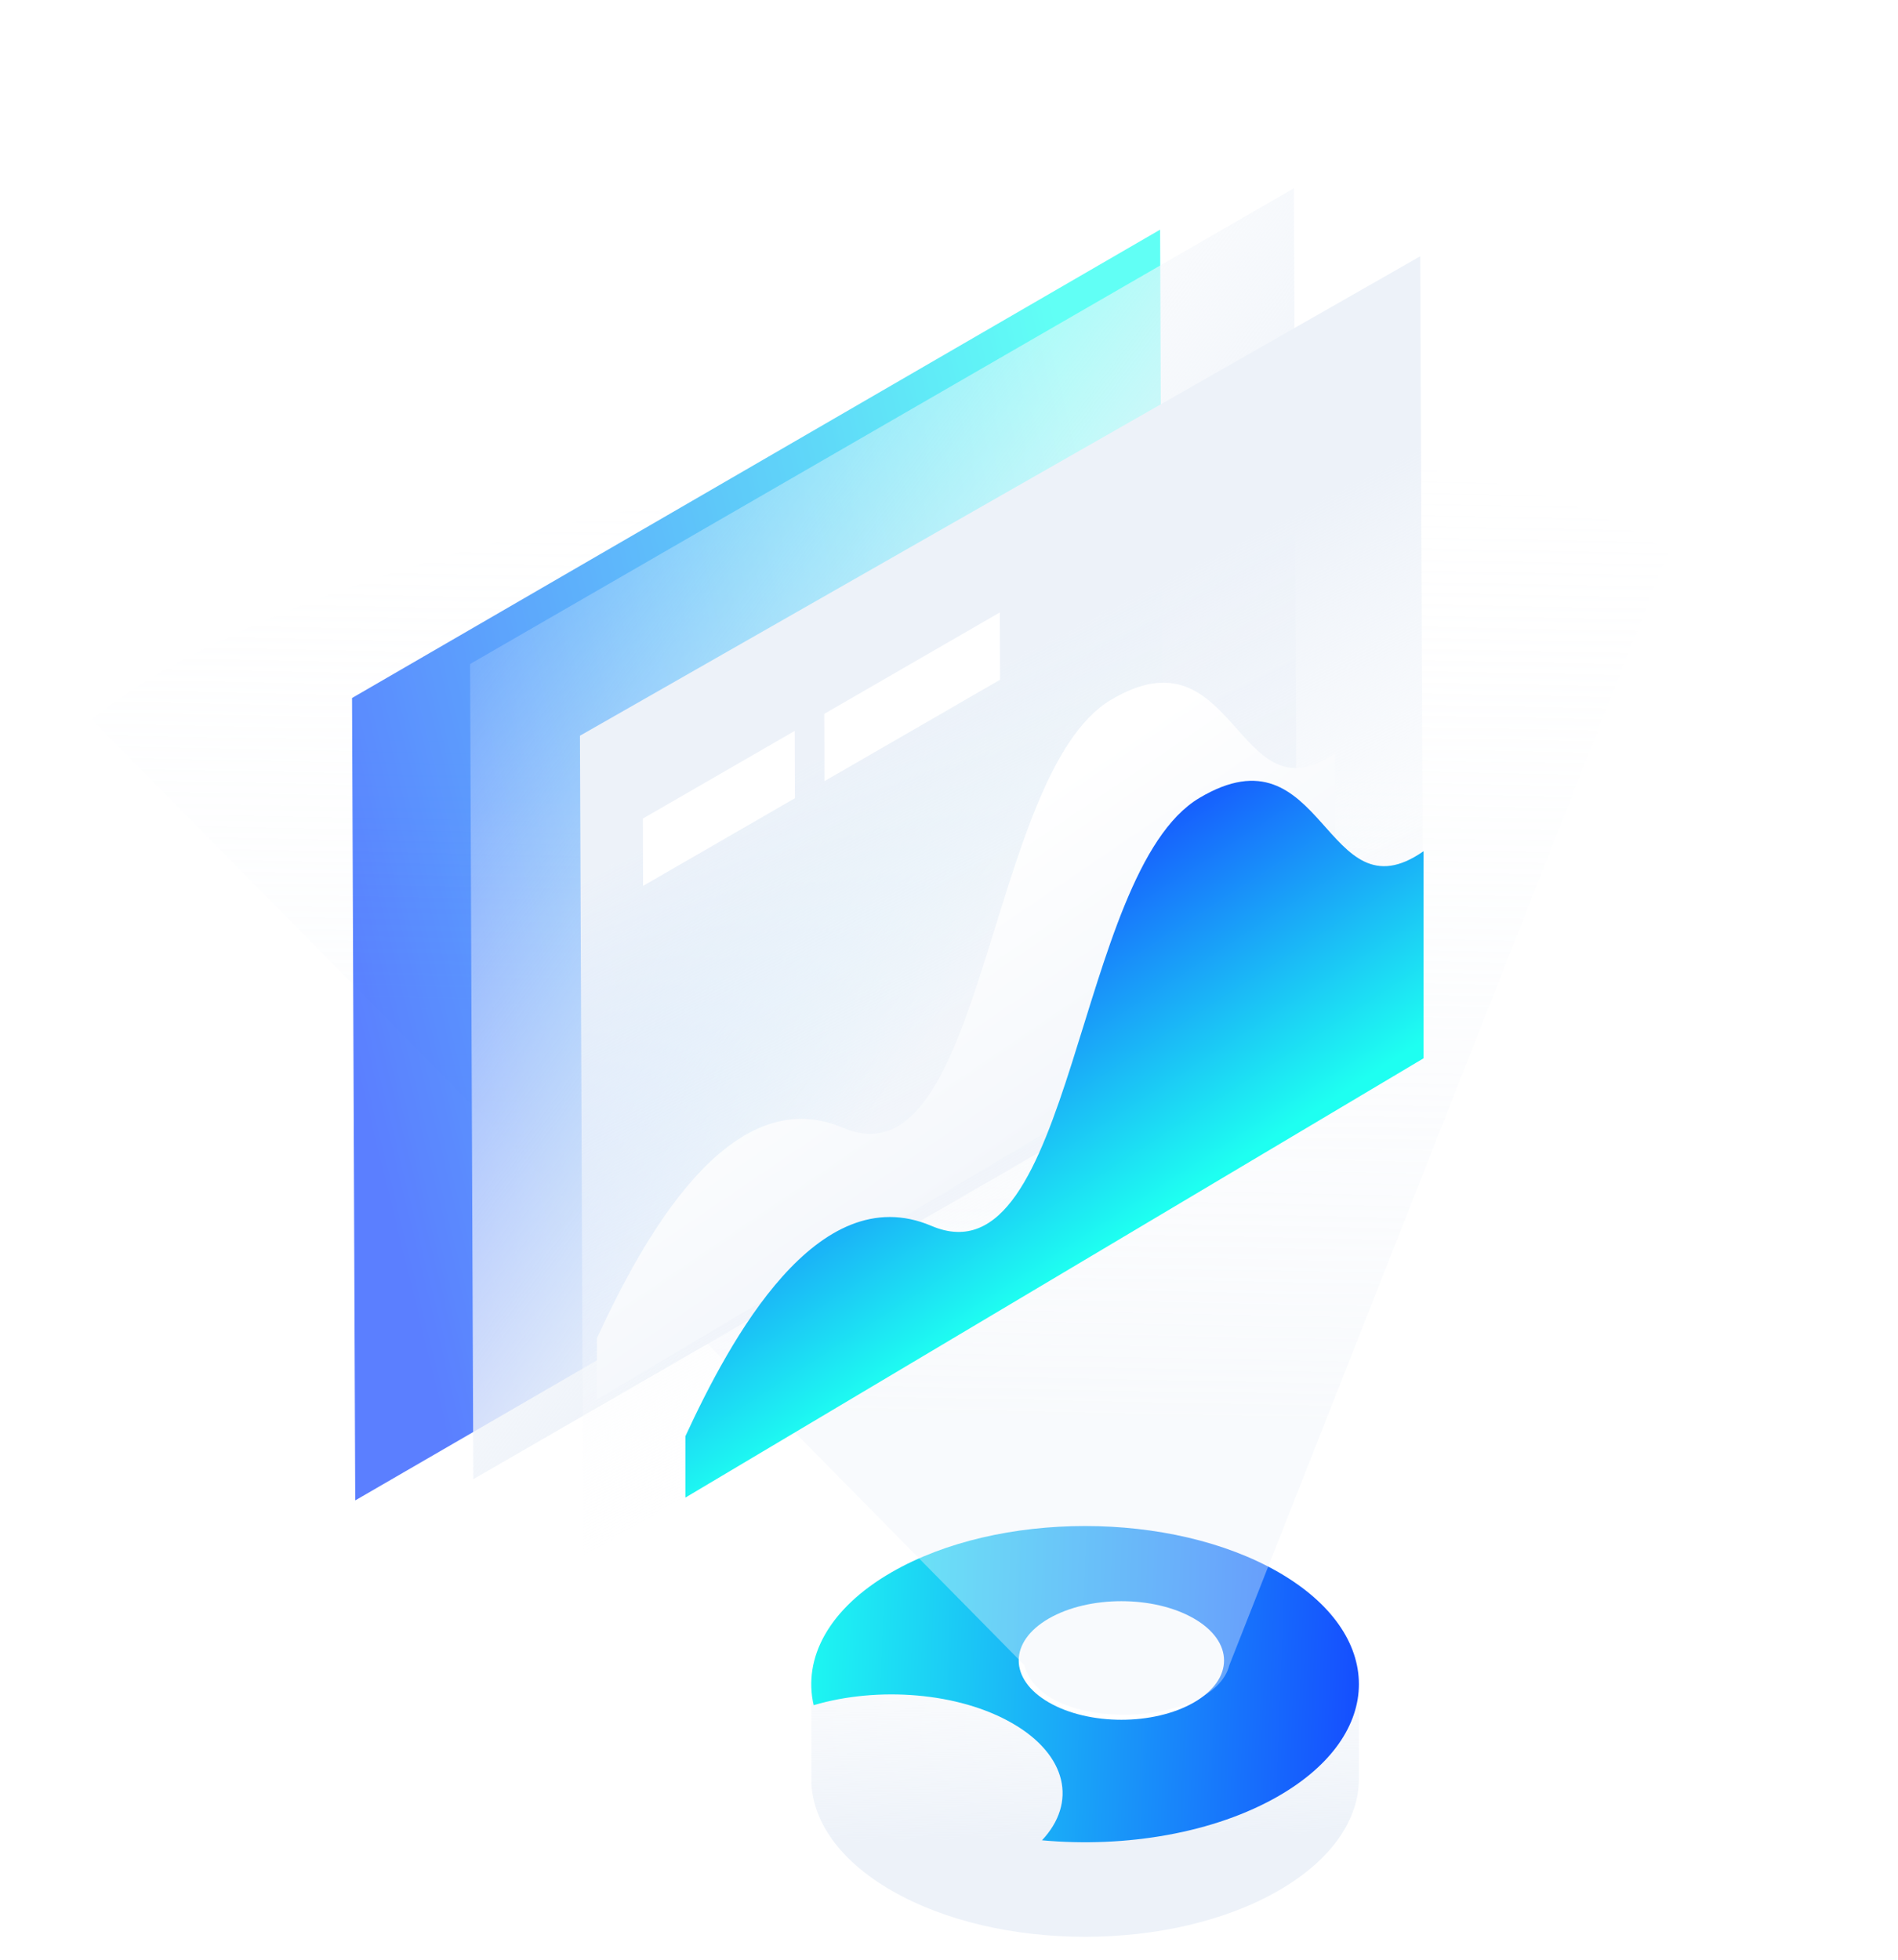 <svg width="124" height="128" viewBox="0 0 124 128" fill="none" xmlns="http://www.w3.org/2000/svg">
<path d="M83.54 123.479C76.554 127.512 65.227 127.512 58.241 123.479C54.89 121.545 53.146 119.034 53.01 116.5L53.004 110C53.08 107.416 54.825 104.846 58.241 102.874C65.227 98.841 76.554 98.841 83.54 102.874C87.077 104.916 88.823 107.601 88.778 110.277V116.076C88.823 118.752 87.077 121.437 83.54 123.479Z" fill="url(#paint0_linear)"/>
<path fill-rule="evenodd" clip-rule="evenodd" d="M53.159 111.374C52.447 108.294 54.141 105.064 58.241 102.697C65.227 98.664 76.554 98.664 83.54 102.697C90.526 106.73 90.526 113.269 83.54 117.302C79.329 119.733 73.54 120.699 68.076 120.199C70.373 117.752 69.73 114.629 66.147 112.561C62.633 110.532 57.36 110.136 53.159 111.374Z" fill="url(#paint1_linear)"/>
<circle r="5.477" transform="matrix(-0.866 -0.5 -0.866 0.5 73.262 108.454)" fill="white"/>
<path d="M6 47L66.921 108.758C68.127 113.331 79.302 112.823 80.317 108.758L109 36C87.463 22.18 23.778 32.266 6 47Z" fill="url(#paint2_linear)"/>
<g opacity="0.7" filter="url(#filter0_f)">
<path d="M75.792 15L76 67.41L23.208 98L23 45.59L75.792 15Z" fill="url(#paint3_linear)"/>
</g>
<path d="M84.534 12.296L84.746 65.538L30.923 96.613L30.711 43.371L84.534 12.296Z" fill="url(#paint4_linear)"/>
<path d="M92.784 16.741L93 69.242L38.105 101.704L37.889 48.054L92.784 16.741Z" fill="url(#paint5_linear)"/>
<path fill-rule="evenodd" clip-rule="evenodd" d="M65.335 44.398L65.322 40L53.851 46.625L53.863 51.022L65.335 44.398ZM51.934 52.136L51.921 47.738L42 53.465L42.013 57.862L51.934 52.136Z" fill="white"/>
<path d="M55.074 73.661C47.611 70.486 41.918 81.098 39 87.399V91.407L87.222 62.718V49.191C80.764 53.701 80.764 40.843 72.583 45.709C64.403 50.576 64.403 77.63 55.074 73.661Z" fill="url(#paint6_linear)"/>
<path d="M60.852 80.069C53.389 76.894 47.696 87.506 44.778 93.807V97.815L93 69.126V55.599C86.542 60.109 86.542 47.25 78.361 52.117C70.181 56.984 70.181 84.038 60.852 80.069Z" fill="url(#paint7_linear)"/>
<defs>
<filter id="filter0_f" x="8" y="0" width="83" height="113" filterUnits="userSpaceOnUse" color-interpolation-filters="sRGB">
<feFlood flood-opacity="0" result="BackgroundImageFix"/>
<feBlend mode="normal" in="SourceGraphic" in2="BackgroundImageFix" result="shape"/>
<feGaussianBlur stdDeviation="7.5" result="effect1_foregroundBlur"/>
</filter>
<linearGradient id="paint0_linear" x1="72.689" y1="125.5" x2="72.189" y2="96.5" gradientUnits="userSpaceOnUse">
<stop offset="0.189" stop-color="#EDF2F9"/>
<stop offset="1" stop-color="white" stop-opacity="0"/>
</linearGradient>
<linearGradient id="paint1_linear" x1="43.586" y1="115.257" x2="89.91" y2="116.972" gradientUnits="userSpaceOnUse">
<stop offset="0.156" stop-color="#1EFFF1"/>
<stop offset="1" stop-color="#1548FF"/>
</linearGradient>
<linearGradient id="paint2_linear" x1="71.175" y1="108.986" x2="72.854" y2="21.953" gradientUnits="userSpaceOnUse">
<stop offset="0.189" stop-color="#EDF2F9" stop-opacity="0.38"/>
<stop offset="1" stop-color="white" stop-opacity="0"/>
</linearGradient>
<linearGradient id="paint3_linear" x1="73.376" y1="38.832" x2="18.635" y2="52.246" gradientUnits="userSpaceOnUse">
<stop stop-color="#1EFFF1"/>
<stop offset="1" stop-color="#1548FF"/>
</linearGradient>
<linearGradient id="paint4_linear" x1="63.501" y1="64.5" x2="26" y2="36" gradientUnits="userSpaceOnUse">
<stop stop-color="#EDF2F9"/>
<stop offset="1" stop-color="white" stop-opacity="0"/>
</linearGradient>
<linearGradient id="paint5_linear" x1="57" y1="36" x2="82" y2="84.5" gradientUnits="userSpaceOnUse">
<stop offset="0.189" stop-color="#EDF2F9"/>
<stop offset="1" stop-color="white" stop-opacity="0"/>
</linearGradient>
<linearGradient id="paint6_linear" x1="80" y1="80" x2="63" y2="55" gradientUnits="userSpaceOnUse">
<stop stop-color="#EDF2F9"/>
<stop offset="1" stop-color="white"/>
</linearGradient>
<linearGradient id="paint7_linear" x1="69.37" y1="88.631" x2="53.669" y2="64.359" gradientUnits="userSpaceOnUse">
<stop offset="0.156" stop-color="#1EFFF1"/>
<stop offset="1" stop-color="#1548FF"/>
</linearGradient>
</defs>
</svg>
